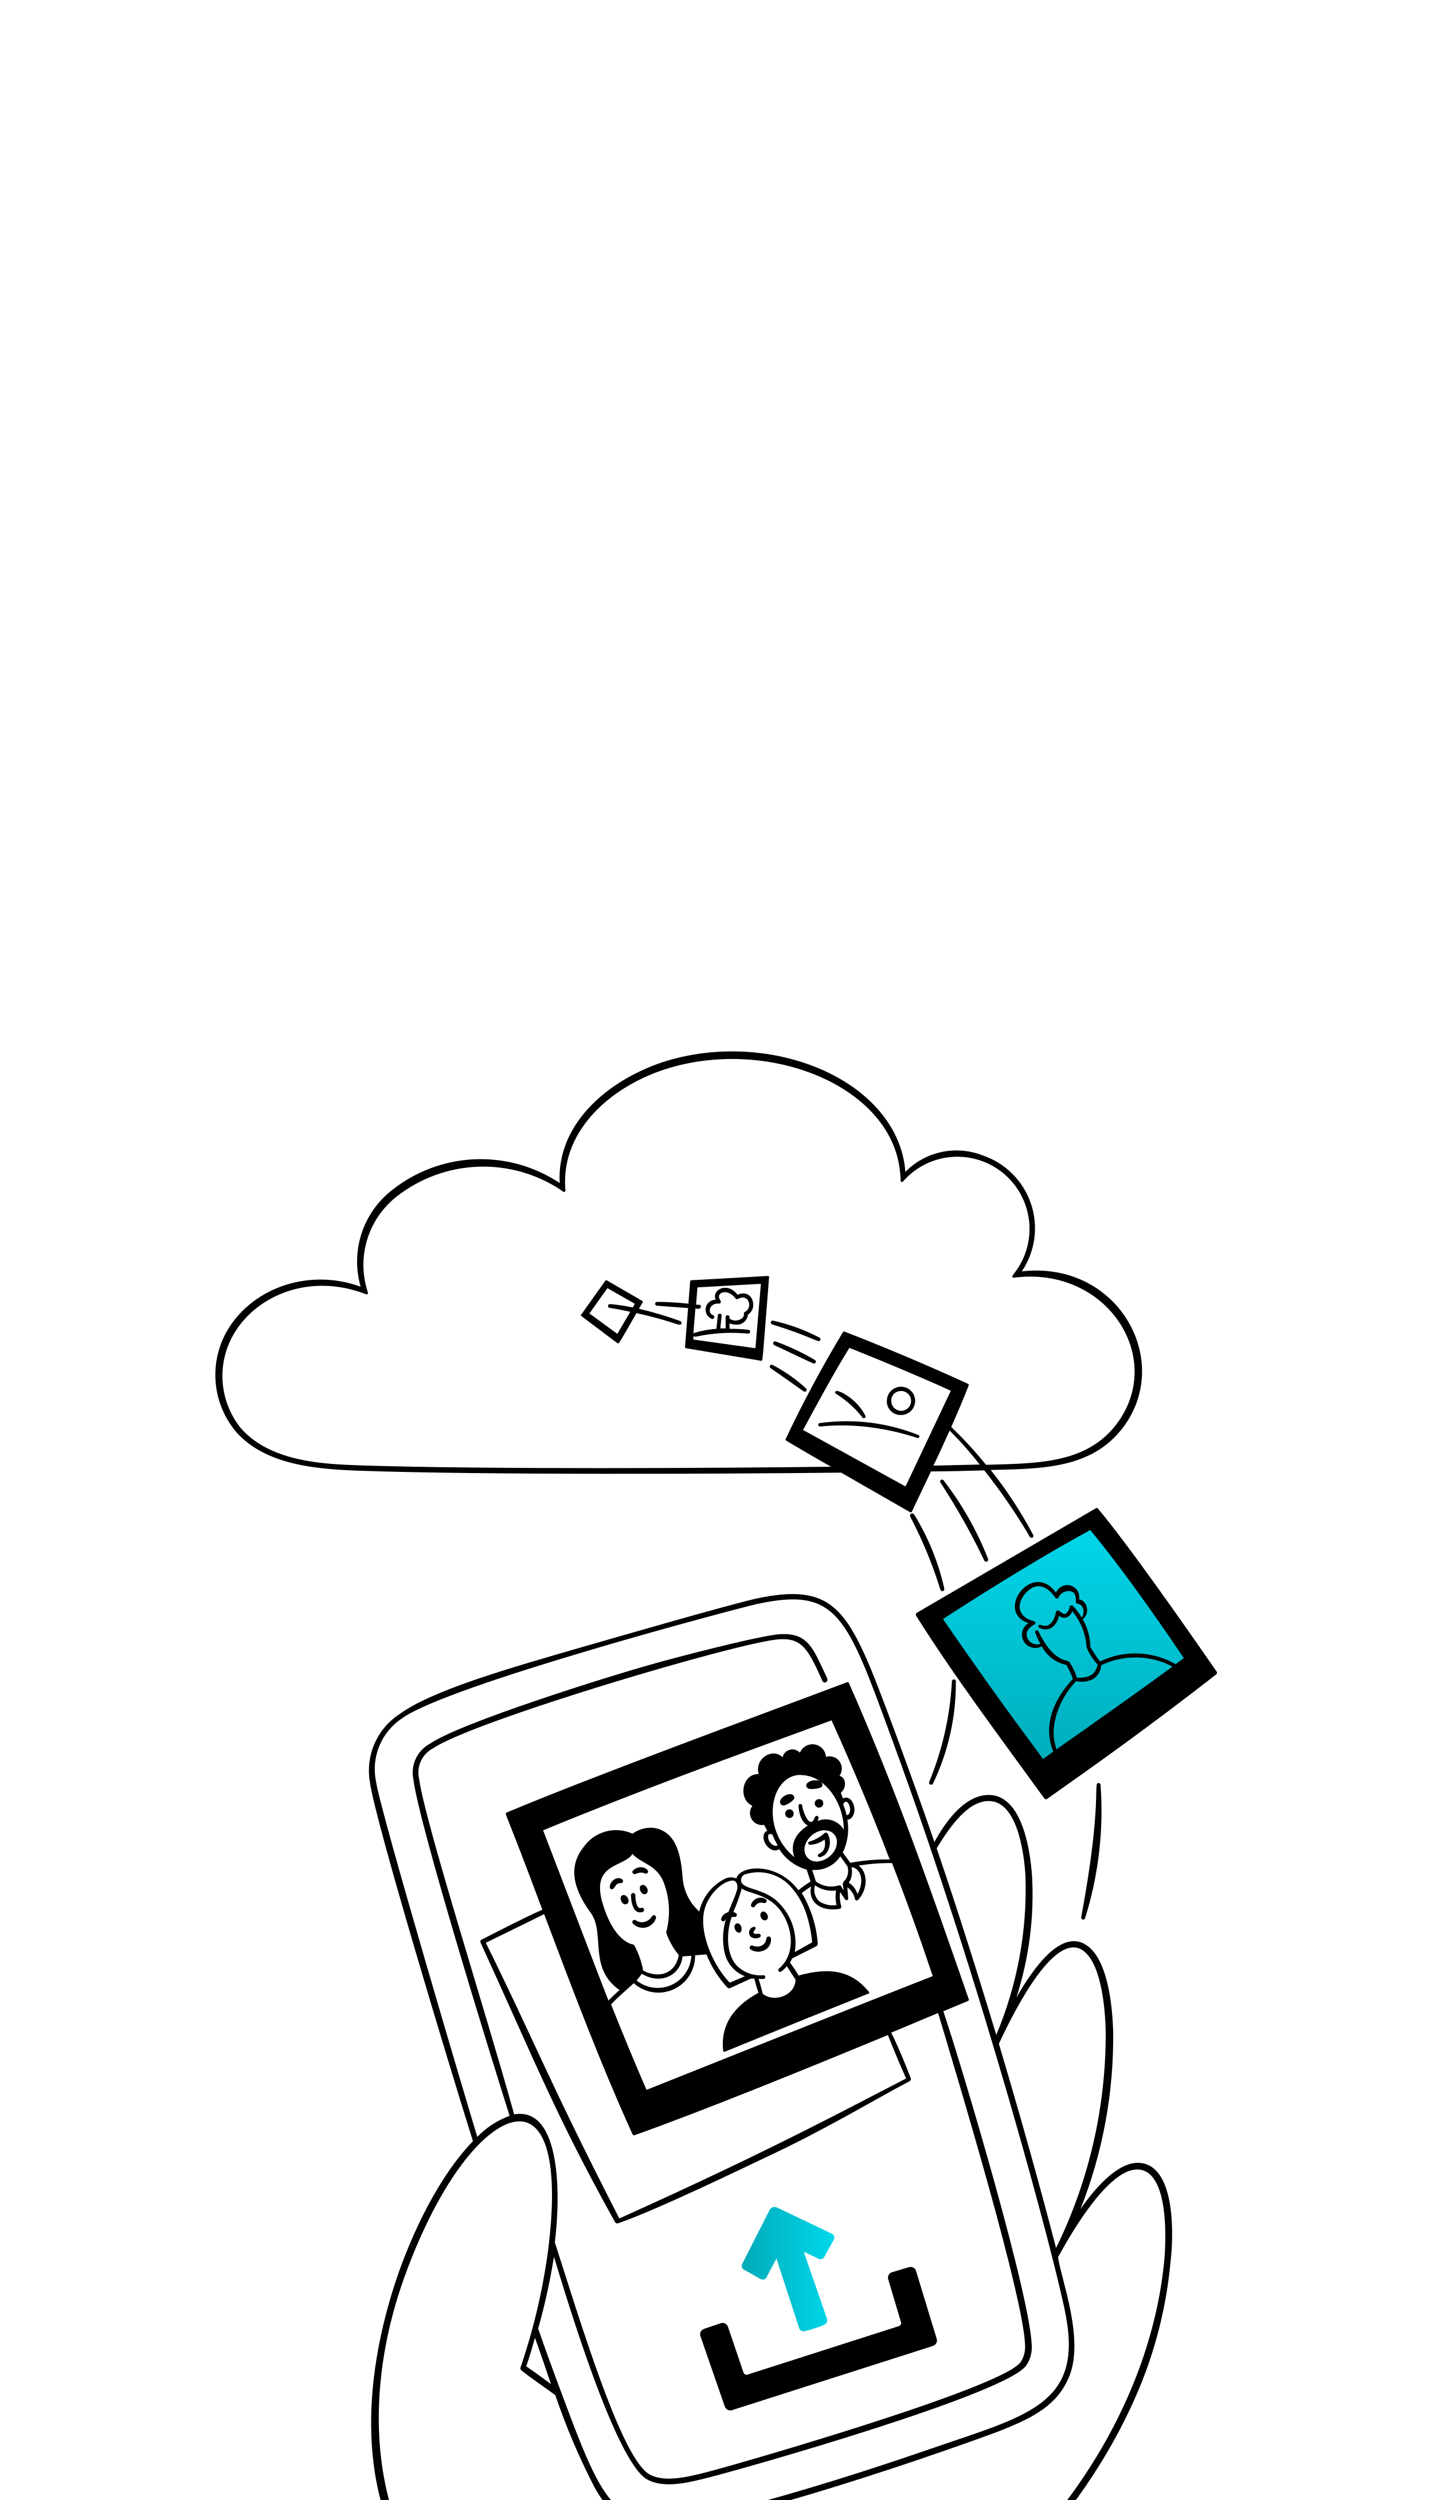 <svg width="559" height="975" viewBox="0 0 559 975" fill="none" xmlns="http://www.w3.org/2000/svg">
<g filter="url(#filter0_dddd_7724_2842)">
<path d="M346 645.66L349.551 661.954L203.528 680.755L212.929 645.66C190.158 638.766 144.617 610.94 144.617 554.787C144.617 498.634 171.775 455.349 185.353 440.726C172.61 399.781 148.506 313.522 146.5 305.5C143.994 295.473 144 286.5 153.391 277.781C170.477 261.918 277.925 235.394 305.5 228.5C335.5 221 339 264 364 328.5C370 314 384.11 300.599 392.167 310C406.819 327.094 402.639 362.107 396.523 386.751C404.693 368.621 420.814 358.151 424.756 366.147C442.304 401.744 426.219 456.185 415.982 478.955C433.53 448.246 452.332 431.325 457.345 485.849C448.321 565.065 378.171 625.396 346 645.66Z" fill="white"/>
<path d="M427.5 198L363 235L406 300L466 255L427.5 198Z" fill="url(#paint0_linear_7724_2842)" stroke="black"/>
<path d="M86.959 148.052C89.466 176.129 121.5 179.5 163 178.5C199.489 177.621 295.509 179 368 179C441.788 179 442.304 157 442.304 138.652C442.304 124.237 430.5 100.5 395 103.5C421.5 70.087 372 40.5 352 66C353.5 38.5 320.095 22.084 300.667 18.323C225 14.5 220.448 59.5 220.448 69.087C154.5 38.5 134 95.5 140.856 108.57C118.295 98.542 83.826 112.957 86.959 148.052Z" fill="white"/>
<path d="M355.883 196.172C355.273 196.172 354.628 196.714 355.273 197.833C359.951 206.79 363.81 216.152 366.8 225.805C367.105 226.754 368.665 226.89 368.292 225.16C366.02 215.2 362.15 205.674 356.832 196.951C356.527 196.477 356.222 196.172 355.883 196.172Z" fill="black"/>
<path d="M328.115 180.269C335.981 184.812 354.527 195.391 355.035 195.696C355.158 195.758 355.299 195.772 355.431 195.734C355.564 195.697 355.677 195.61 355.747 195.492C355.747 195.221 360.765 184.948 363.173 179.794C370.157 179.794 376.972 179.557 383.956 179.388C390.476 187.597 396.413 196.252 401.723 205.291C401.817 205.466 401.977 205.597 402.168 205.654C402.359 205.711 402.564 205.691 402.74 205.596C402.915 205.502 403.046 205.341 403.103 205.151C403.16 204.96 403.139 204.754 403.045 204.579C398.306 195.636 392.756 187.147 386.465 179.218C407.046 178.777 426.778 178.709 438.848 161.621C457.191 135.548 435.627 97.575 398.603 101.779C401.2 97.934 402.869 93.54 403.48 88.941C404.092 84.342 403.629 79.665 402.127 75.275C400.626 70.885 398.127 66.904 394.827 63.643C391.527 60.382 387.516 57.931 383.109 56.482C378.027 54.528 372.486 54.104 367.166 55.261C361.847 56.417 356.982 59.105 353.171 62.992C352.289 50.447 345.169 38.851 333.099 30.172C313.841 16.474 285.428 12.236 260.644 19.526C238.673 26.103 217.008 43.395 218.33 67.332C208.495 60.786 196.831 57.544 185.028 58.074C173.226 58.604 161.899 62.88 152.69 70.281C147.191 74.632 143.112 80.523 140.975 87.202C138.837 93.88 138.737 101.045 140.688 107.78C121.396 100.626 99.358 107.543 89.085 124.122C85.249 130.383 83.51 137.704 84.119 145.02C84.729 152.337 87.656 159.269 92.475 164.808C103.901 177.218 122.99 178.913 140.179 179.523C188.562 181.218 281.021 180.778 328.115 180.269ZM91.526 125.648C100.612 110.798 121.294 102.321 142.858 110.73C142.949 110.756 143.045 110.758 143.137 110.735C143.228 110.713 143.313 110.667 143.381 110.602C143.45 110.537 143.5 110.455 143.527 110.364C143.554 110.274 143.557 110.178 143.536 110.086L143.231 109.136C141.238 102.584 141.276 95.582 143.339 89.052C145.403 82.522 149.396 76.77 154.793 72.553C163.873 65.456 174.96 61.403 186.477 60.971C197.994 60.539 209.354 63.749 218.941 70.146C219.653 70.654 219.89 70.959 220.297 70.756C220.704 70.552 220.568 70.044 220.5 69.264C218.941 46.107 239.419 28.782 261.492 22.34C298.787 11.456 342.863 27.798 350.221 57.838C350.9 60.661 351.275 63.548 351.34 66.45C351.34 66.891 351.848 67.162 352.255 66.721C357.073 61.197 363.856 57.77 371.162 57.17C378.467 56.571 385.718 58.845 391.373 63.51C397.027 68.175 400.638 74.862 401.437 82.148C402.237 89.434 400.162 96.745 395.654 102.525L395.009 103.44C394.948 103.52 394.911 103.617 394.905 103.718C394.898 103.819 394.922 103.92 394.973 104.007C395.024 104.094 395.1 104.164 395.191 104.208C395.282 104.252 395.384 104.268 395.484 104.254C431.186 99.541 454.377 134.565 436.34 160.265C424.608 176.98 404.672 176.607 384.634 177.218C380.437 172.013 375.907 167.087 371.072 162.469C373.683 156.536 375.955 151.246 377.853 146.296C377.903 146.174 377.907 146.037 377.863 145.912C377.819 145.787 377.732 145.683 377.616 145.618C360.664 137.888 344.423 131.073 329.437 125.275C329.328 125.226 329.205 125.22 329.092 125.258C328.979 125.295 328.884 125.374 328.827 125.479C320.683 138.984 313.226 152.891 306.483 167.148C306.439 167.262 306.436 167.388 306.473 167.505C306.51 167.622 306.585 167.723 306.687 167.792C311.467 170.64 317.231 174.031 324.182 177.964C280.512 178.506 188.562 179.048 140.044 177.421C126.482 176.912 105.732 176.167 94.069 163.079C89.821 157.872 87.294 151.473 86.839 144.768C86.383 138.063 88.021 131.382 91.526 125.648ZM370.428 163.859C374.623 168.018 378.542 172.446 382.159 177.116L364.122 177.523C366.36 172.878 368.462 168.301 370.428 163.859ZM370.903 148.364L353.238 185.66L313.264 163.622C319.266 152.501 325.572 140.905 331.336 131.615C346.356 137.549 365.614 145.822 370.903 148.364ZM445.019 449.475C436.95 448.525 428.067 457.951 421.489 467.444C430.178 445.468 434.508 422.01 434.237 398.38C433.966 388.853 432.407 371.934 425.015 365.458C414.844 356.575 403.113 373.392 396.467 384.987C401.39 369.753 403.47 353.744 402.604 337.758C401.756 325.281 398.061 305.955 385.652 305.955C376.056 305.955 368.462 317.008 364.495 324.331C361.104 314.16 346.39 273.067 339.812 257.064C329.064 231.228 321.469 223.803 295.227 229.33C284.106 231.805 239.894 244.621 228.536 247.876C197.682 256.759 168.558 265.167 155.81 274.457C151.527 277.261 148.156 281.253 146.108 285.944C144.061 290.636 143.426 295.822 144.282 300.869C146.215 315.686 175.339 411.908 184.493 440.965C168.795 457.239 158.861 482.634 155.301 492.839C146.52 518.098 135.331 566.345 158.692 605.539C170.956 625.754 190.095 640.873 212.601 648.124C211.549 651.515 210.125 655.651 208.566 660.499C208.545 660.578 208.543 660.661 208.559 660.74C208.575 660.82 208.608 660.896 208.657 660.961C208.706 661.026 208.769 661.079 208.841 661.117C208.913 661.154 208.993 661.175 209.074 661.177H210.363C210.47 661.169 210.572 661.129 210.657 661.063C210.741 660.997 210.804 660.907 210.837 660.804C212.567 655.583 214.058 650.972 215.177 647.615C215.213 647.482 215.222 647.343 215.204 647.205C215.186 647.068 215.141 646.936 215.072 646.816C215.002 646.697 214.91 646.592 214.8 646.508C214.69 646.424 214.565 646.362 214.431 646.327C192.336 639.505 173.529 624.778 161.607 604.963C144.655 576.076 143.095 534.508 157.844 493.721C173.406 450.899 193.58 430.657 204.768 433.505C214.431 435.879 217.652 454.527 213.652 484.702C211.541 499.831 207.999 514.726 203.073 529.185C202.996 529.385 202.984 529.604 203.039 529.811C203.094 530.018 203.213 530.203 203.378 530.338C206.769 533.084 212.634 537.119 216.601 539.967C220.8 552.31 225.911 564.322 231.892 575.906C237.385 585.603 243.285 591.672 255.829 591.943C267.459 592.249 288.751 586.349 299.906 583.23C292.984 590.758 287.482 599.476 283.665 608.964C279.936 618.966 278.478 633.647 286.683 642.089C286.881 642.287 287.149 642.398 287.429 642.398C287.709 642.398 287.977 642.287 288.175 642.089C288.373 641.891 288.484 641.623 288.484 641.343C288.484 641.063 288.373 640.795 288.175 640.597C281.19 632.697 282.987 619.135 286.649 610.083C290.96 600.062 296.667 590.702 303.602 582.281C339.914 572.109 385.143 556.004 391.754 553.258C403.011 548.647 412.708 543.866 417.217 532.406C422.981 517.725 413.827 494.467 412.742 486.228C418.607 475.344 433.288 450.695 444.511 452.051C456.445 453.509 454.682 481.515 454.207 487.075C449.359 539.221 416.912 598.691 349.102 643.038C345.135 645.615 344.796 645.886 344.864 646.429C345.542 651.515 346.254 656.6 346.932 660.872C346.949 660.995 347.009 661.108 347.103 661.189C347.197 661.27 347.317 661.314 347.441 661.313H349C349.073 661.314 349.145 661.299 349.212 661.269C349.279 661.239 349.338 661.196 349.386 661.141C349.434 661.086 349.47 661.022 349.491 660.952C349.513 660.882 349.519 660.809 349.509 660.737C349.068 656.939 348.492 652.396 347.78 646.937C379.549 628.357 421.184 590.655 443.12 540.34C450.494 523.519 455.075 505.608 456.682 487.313C457.7 478.735 458.852 451.068 445.019 449.475ZM295.43 231.466C327.03 224.685 330.353 236.348 348.288 285.137C383.176 380.071 411.758 487.753 415.759 508.91C421.862 541.052 403.926 547.121 371.344 558.106C357.375 562.819 335.676 570.549 305.602 579.195C242.064 597.368 240.03 595.368 219.687 540.95C215.72 530.338 212.702 522.065 209.922 514.064C212.536 504.848 214.596 495.485 216.093 486.024C220.67 501.01 240.03 566.108 252.473 572.889C259.05 576.551 268.645 574.109 276.376 572.143C290.989 568.447 392.365 539.662 400.298 528.473C401.601 526.605 402.353 524.408 402.468 522.133C403.35 505.859 374.802 410.416 367.987 390.31L377.65 386.276C377.769 386.223 377.863 386.127 377.914 386.008C377.964 385.888 377.967 385.753 377.921 385.632C363.037 342.945 350.153 305.345 331.132 262.251C331.08 262.132 330.984 262.038 330.864 261.987C330.744 261.937 330.61 261.934 330.488 261.98C295.193 275.271 232.401 298.225 197.581 312.838C196.631 313.244 197.208 312.058 211.549 350.709C203.921 354.1 193.546 359.491 187.816 362.407C187.629 362.508 187.487 362.676 187.418 362.876C187.349 363.077 187.358 363.297 187.443 363.492C208.498 409.433 216.534 430.488 239.928 472.53C240.131 472.937 240.64 473.174 241.386 472.903C256.711 467.58 291.464 450.695 299.024 447.135C322.52 436.15 339.71 425.538 354.968 417.502C355.082 417.424 355.174 417.317 355.234 417.192C355.293 417.067 355.318 416.928 355.307 416.79C355.34 416.691 355.34 416.584 355.307 416.485C353.645 412.077 350.255 403.771 347.644 398.651L365.953 390.989C370.971 407.941 400.841 505.927 399.858 521.93C399.762 523.799 399.152 525.606 398.095 527.151C390.907 537.323 285.7 567.532 275.291 570.143C268.137 571.906 259.254 574.177 253.388 570.922C243.488 565.464 229.451 521.319 219.212 489.11C218.263 486.092 217.313 483.21 216.432 480.43C218.737 462.02 218.873 427.47 200.564 430.488C189.511 390.548 165.744 316.499 163.472 299.581C162.943 297.266 163.203 294.841 164.21 292.69C165.218 290.54 166.915 288.789 169.033 287.714C184.663 277.068 290.006 245.807 304.28 245.231C311.501 244.892 314.248 247.774 318.35 256.115C321.029 261.675 320.656 261.743 321.368 262.048C322.08 262.353 323.232 261.675 322.588 260.251C321.944 258.827 321.469 257.878 320.215 255.199C316.587 247.537 313.909 242.858 304.754 243.231C296.956 243.502 259.627 253.402 254.27 254.996C237.521 259.641 179.679 277.78 167.812 285.917C165.346 287.221 163.373 289.294 162.192 291.821C161.011 294.348 160.687 297.192 161.268 299.92C163.642 318.5 193.003 412.891 198.801 431.098C194.022 432.827 189.706 435.635 186.189 439.303C182.798 428.216 148.249 312.092 146.655 300.598C145.716 295.964 146.182 291.154 147.994 286.787C149.807 282.419 152.882 278.692 156.827 276.085C174.593 263.167 286.547 233.466 295.43 231.466ZM329.064 339.962C328.96 340.047 328.879 340.157 328.825 340.281C328.772 340.405 328.75 340.539 328.759 340.674L329.098 343.284L328.149 341.589C327.877 341.148 327.572 341.148 327.098 341.25C325.602 341.702 324.02 341.793 322.482 341.516C320.944 341.239 319.493 340.602 318.248 339.656L316.824 335.181C318.962 335.372 321.112 334.981 323.046 334.05C324.98 333.119 326.626 331.682 327.81 329.892L330.59 333.825C330.912 334.874 330.94 335.992 330.671 337.056C330.402 338.12 329.846 339.09 329.064 339.86V339.962ZM326.284 348.912C323.913 349.263 321.496 348.719 319.503 347.387C318.695 346.605 318.118 345.615 317.837 344.526C317.555 343.437 317.581 342.292 317.909 341.216C320.309 342.89 323.248 343.603 326.148 343.216C325.841 345.05 325.887 346.926 326.284 348.743V348.912ZM303.296 325.586C303.183 325.716 303.026 325.8 302.856 325.823C302.435 325.818 302.022 325.718 301.646 325.53C301.27 325.342 300.942 325.071 300.686 324.738C300.272 324.343 299.965 323.85 299.793 323.305C299.621 322.76 299.59 322.18 299.702 321.619C300.008 321.009 300.686 321.11 301.33 321.416C301.87 322.825 302.528 324.186 303.296 325.484V325.586ZM312.586 298.225C321.707 298.225 329.234 309.04 329.132 319.517C328.141 317.81 326.56 316.523 324.687 315.899C322.814 315.275 320.778 315.355 318.96 316.126C319.093 315.774 319.195 315.411 319.266 315.041C319.324 314.862 319.309 314.666 319.223 314.497C319.137 314.329 318.988 314.201 318.808 314.143C318.628 314.084 318.432 314.1 318.264 314.186C318.095 314.272 317.968 314.421 317.909 314.601C317.743 315.042 317.526 315.462 317.265 315.855C317.106 316.135 316.854 316.351 316.553 316.465C316.045 316.635 315.367 316.059 314.96 315.482C313.901 313.825 313.197 311.966 312.891 310.023C312.856 309.865 312.768 309.724 312.642 309.622C312.516 309.521 312.358 309.466 312.196 309.466C312.034 309.466 311.877 309.521 311.751 309.622C311.625 309.724 311.536 309.865 311.501 310.023C311.501 312.77 312.688 316.804 315.129 317.855C309.501 321.483 308.348 326.027 309.908 330.231C296.312 319.144 300.414 297.885 312.586 298.123V298.225ZM321.775 319.822C322.424 319.777 323.076 319.876 323.683 320.113C324.29 320.35 324.836 320.718 325.284 321.191C325.731 321.665 326.068 322.231 326.27 322.85C326.473 323.47 326.535 324.126 326.453 324.772C326.013 330.4 318.248 334.232 314.926 330.333C311.603 326.433 316.18 319.72 321.775 319.72V319.822ZM328.929 309.651C329.045 309.269 329.283 308.935 329.607 308.701C330.759 308.125 331.539 310.125 331.607 311.447C331.675 312.77 331.2 313.889 330.217 313.821C329.904 312.408 329.473 311.025 328.929 309.684V309.651ZM332.149 334.096C335.54 334.469 337.506 339.114 334.489 344.674C333.972 342.804 332.759 341.203 331.098 340.199C331.678 339.313 332.071 338.317 332.252 337.273C332.432 336.229 332.398 335.16 332.149 334.13V334.096ZM302.754 347.014C297.329 342.606 291.565 342.843 289.497 340.504C289.277 340.187 289.137 339.822 289.09 339.439C289.043 339.056 289.09 338.667 289.227 338.307C289.364 337.946 289.586 337.624 289.876 337.369C290.165 337.114 290.512 336.933 290.887 336.842C294.101 335.858 297.535 335.852 300.753 336.823C303.971 337.795 306.827 339.702 308.958 342.301C311.5 345.278 313.414 348.738 314.587 352.472C315.721 356.033 316.472 359.704 316.824 363.424L310.043 367.221C310.637 363.516 310.28 359.721 309.005 356.193C307.73 352.664 305.579 349.517 302.754 347.048V347.014ZM303.873 373.663C303.72 373.78 303.62 373.953 303.594 374.144C303.569 374.334 303.62 374.527 303.737 374.68C303.854 374.833 304.027 374.933 304.218 374.959C304.408 374.984 304.601 374.933 304.754 374.816C305.568 374.216 306.308 373.522 306.958 372.748C307.907 374.307 309.433 376.647 310.349 378.003C310.111 384.377 301.805 386.988 297.533 383.496C297.227 382.038 296.515 379.529 295.905 377.698H297.939C298.106 377.662 298.255 377.57 298.362 377.437C298.469 377.304 298.527 377.139 298.527 376.969C298.527 376.798 298.469 376.633 298.362 376.501C298.255 376.368 298.106 376.276 297.939 376.24C295.972 376.439 293.986 376.188 292.13 375.506C290.274 374.825 288.597 373.731 287.225 372.307C283.191 367.764 283.394 359.321 285.395 353.557C285.733 353.528 286.073 353.528 286.412 353.557C286.609 353.601 286.815 353.573 286.994 353.478C287.172 353.382 287.31 353.227 287.384 353.039C287.457 352.85 287.461 352.642 287.395 352.451C287.329 352.261 287.196 352.1 287.022 351.998C286.708 351.839 286.379 351.714 286.039 351.625C287.256 348.868 288.298 346.037 289.158 343.149C289.327 342.267 289.158 342.267 289.599 342.606C292.447 344.573 300.753 344.607 305.466 352.574C309.637 359.593 309.874 368.442 303.873 373.697V373.663ZM287.531 342.877C286.547 346.268 285.53 347.963 284.14 351.659C283.528 351.799 282.958 352.084 282.48 352.492C282.002 352.899 281.629 353.416 281.394 353.998C281.286 354.196 281.261 354.429 281.324 354.645C281.388 354.861 281.535 355.043 281.733 355.151C281.931 355.259 282.163 355.284 282.379 355.22C282.596 355.157 282.778 355.01 282.886 354.812C282.967 354.652 283.07 354.504 283.191 354.371C281.866 358.635 281.691 363.173 282.682 367.526C283.149 369.578 284.114 371.484 285.492 373.074C286.869 374.665 288.618 375.892 290.582 376.647L284.683 379.156C278.58 372.951 273.121 361.017 274.511 352.032C275.698 344.946 281.834 339.656 285.53 339.351C287.429 339.182 287.937 341.216 287.531 342.911V342.877ZM259.932 359.83C261.035 362.94 262.676 365.832 264.78 368.374C263.695 375.155 257.559 377.935 250.879 374.443C250.265 371.031 249.121 367.736 247.489 364.678C247.431 364.577 247.353 364.488 247.26 364.418C247.167 364.348 247.06 364.298 246.946 364.271C245.217 363.966 239.284 361.864 235.215 348.743C230.129 332.265 243.285 334.401 246.743 328.942C249.93 332.74 256.474 333.011 259.118 340.64C261.26 346.62 261.544 353.109 259.932 359.253C259.872 359.429 259.872 359.62 259.932 359.796V359.83ZM250.371 375.697C257.389 379.969 265.323 376.748 266.272 368.916L269.663 368.679C269.552 371.1 268.773 373.442 267.413 375.447C266.052 377.452 264.163 379.041 261.955 380.038C259.746 381.036 257.305 381.402 254.901 381.096C252.497 380.791 250.225 379.826 248.336 378.308C249.061 377.464 249.74 376.581 250.371 375.664V375.697ZM331.743 332.469L328.759 328.4C330.684 324.433 331.312 319.962 330.556 315.618C332.387 315.618 333.438 313.244 333.302 311.447C333.099 308.396 331.065 306.124 328.793 307.311L328.013 305.073C330.217 303.31 330.285 299.242 327.471 298.496C328.062 297.686 328.383 296.71 328.39 295.707C328.396 294.704 328.086 293.725 327.505 292.907C326.924 292.09 326.101 291.476 325.151 291.152C324.202 290.829 323.175 290.812 322.215 291.104C322.131 289.914 321.646 288.787 320.84 287.907C320.034 287.027 318.954 286.445 317.775 286.256C316.597 286.068 315.389 286.283 314.348 286.868C313.308 287.453 312.496 288.372 312.044 289.477C311.557 288.947 310.935 288.559 310.244 288.355C309.553 288.151 308.82 288.139 308.123 288.32C307.427 288.502 306.792 288.869 306.288 289.384C305.784 289.898 305.43 290.54 305.263 291.24C301.228 287.307 294.176 291.986 295.973 297.818C289.565 297.513 287.632 307.514 293.498 310.193C292.929 310.945 292.6 311.851 292.555 312.793C292.51 313.735 292.751 314.669 293.246 315.472C293.741 316.274 294.467 316.909 295.328 317.292C296.19 317.675 297.147 317.789 298.075 317.618L299.296 319.924C295.905 321.416 298.923 327.925 302.686 327.586C303.139 327.519 303.569 327.344 303.941 327.078C306.422 330.971 310.247 333.818 314.688 335.079L316.18 339.724C314.553 340.741 312.993 341.826 311.467 343.115C303.025 331.858 288.615 333.384 287.259 338.504C286.398 338.159 285.465 338.031 284.543 338.132C283.62 338.232 282.737 338.558 281.97 339.08C279.657 340.375 277.643 342.144 276.06 344.271C274.476 346.397 273.359 348.834 272.782 351.421C269.125 348.163 266.825 343.649 266.34 338.775C265.696 330.265 264.306 320.975 255.931 318.94C254.335 318.645 252.695 318.683 251.114 319.05C249.533 319.418 248.045 320.108 246.743 321.076C243.446 319.565 239.722 319.263 236.225 320.224C232.728 321.185 229.682 323.348 227.62 326.332C222.026 333.35 222.942 341.725 230.435 351.93C236.232 359.864 229.316 373.426 241.657 382.038C240.301 383.258 238.877 384.547 237.351 386.14C232.469 373.765 215.754 329.756 211.855 319.754C250.066 303.988 285.496 291.104 324.385 276.864C332.895 295.749 340.321 313.516 347.068 331.112C341.883 331.029 336.703 331.472 331.607 332.435L331.743 332.469ZM238.504 387.53C241.657 384.14 244.505 381.97 247.217 379.359C249.292 381.227 251.867 382.449 254.626 382.875C257.385 383.301 260.209 382.913 262.75 381.757C265.292 380.602 267.441 378.729 268.934 376.37C270.427 374.011 271.198 371.267 271.154 368.476L275.596 368.137C277.5 372.974 280.307 377.404 283.869 381.19C284.036 381.295 284.23 381.351 284.428 381.351C284.626 381.351 284.82 381.295 284.988 381.19L292.921 377.562C293.01 377.585 293.104 377.585 293.193 377.562H294.278C294.583 378.884 295.125 380.953 295.871 383.089C285.7 388.649 281.122 396.04 282.072 405.636C282.076 405.718 282.1 405.798 282.142 405.869C282.184 405.94 282.242 406 282.312 406.043C282.382 406.086 282.462 406.112 282.544 406.118C282.626 406.124 282.708 406.109 282.784 406.076C296.142 400.55 337.642 383.835 338.761 383.428C339.134 383.428 339.236 383.055 338.964 382.75C332.421 374.748 324.216 372.849 311.535 376.376C310.688 374.918 309.331 372.815 308.145 371.29C308.471 370.777 308.766 370.245 309.026 369.696L318.452 364.95C318.632 364.851 318.779 364.703 318.875 364.522C318.971 364.341 319.013 364.136 318.994 363.932C318.51 356.953 316.372 350.189 312.756 344.2C313.943 343.284 315.163 342.437 316.384 341.623C315.129 348.404 320.859 351.489 327.538 350.37C327.647 350.347 327.75 350.301 327.84 350.236C327.93 350.172 328.006 350.089 328.064 349.994C328.121 349.899 328.158 349.793 328.172 349.682C328.187 349.572 328.179 349.46 328.149 349.353C327.631 347.56 327.481 345.68 327.708 343.827L329.674 346.709C329.752 346.832 329.868 346.925 330.005 346.974C330.142 347.022 330.292 347.023 330.429 346.976C330.567 346.929 330.684 346.836 330.762 346.714C330.841 346.592 330.876 346.446 330.861 346.302L330.556 341.962C332.084 343.095 333.145 344.747 333.54 346.607C333.568 346.726 333.629 346.834 333.714 346.922C333.8 347.009 333.907 347.072 334.025 347.103C334.143 347.134 334.268 347.133 334.385 347.099C334.502 347.066 334.609 347.001 334.692 346.912C338.863 342.538 338.388 335.791 334.93 333.52C339.241 332.787 343.611 332.458 347.983 332.536C354.527 349.489 359.714 364.136 363.851 376.613C336.727 387.191 252.202 420.961 252.202 420.961C247.285 409.704 242.708 398.515 238.3 387.462L238.504 387.53ZM246.845 438.388C246.897 438.507 246.993 438.601 247.113 438.652C247.232 438.702 247.367 438.705 247.489 438.659C274.138 429.2 315.875 412.213 346.39 399.566C347.983 403.906 352.12 413.535 353.476 416.519C332.794 427.097 301.974 443.982 241.589 471.106C213.618 416.553 208.973 402.991 189.511 363.593C189.511 363.593 209.346 353.93 212.261 352.439C223.111 381.19 233.927 410.009 246.709 438.218L246.845 438.388ZM389.652 402.991C395.959 389.429 412.233 357.355 423.286 367.289C430.067 373.358 431.186 391.022 431.322 398.312C431.47 427.538 424.844 456.4 411.962 482.634C409.487 473.106 401.587 442.931 389.652 402.991ZM388.601 399.431C381.82 376.85 373.039 349.116 365.376 326.772C370.971 317.618 377.752 308.328 385.719 308.328C396.399 308.328 399.451 327.145 400.027 337.792C400.735 358.979 396.837 380.067 388.601 399.6V399.431ZM214.94 535.729C212.465 533.864 208.464 530.914 205.277 528.779C206.599 524.947 207.718 521.218 208.668 517.624C210.837 523.625 212.804 529.423 214.94 535.729Z" fill="black"/>
<path d="M290.344 491.145L296.718 494.739C296.909 494.847 297.12 494.916 297.338 494.942C297.556 494.968 297.777 494.95 297.988 494.89C298.2 494.83 298.397 494.729 298.569 494.593C298.741 494.456 298.884 494.287 298.99 494.094L302.889 486.737L311.738 513.861C311.861 514.239 312.102 514.569 312.425 514.8C312.748 515.032 313.137 515.155 313.535 515.15C316.23 514.546 318.863 513.694 321.401 512.607C321.878 512.445 322.27 512.1 322.493 511.649C322.715 511.197 322.749 510.676 322.588 510.199L313.535 484.059L319.333 486.839C319.722 487.022 320.166 487.05 320.575 486.918C320.985 486.786 321.328 486.503 321.537 486.127L325.266 479.346C325.372 479.151 325.437 478.936 325.458 478.715C325.479 478.494 325.456 478.272 325.39 478.06C325.323 477.848 325.215 477.652 325.072 477.482C324.928 477.313 324.752 477.174 324.554 477.074L303.092 466.835C302.57 466.589 301.972 466.557 301.427 466.747C300.881 466.938 300.432 467.334 300.177 467.852L289.53 488.839C289.428 489.043 289.367 489.266 289.353 489.494C289.339 489.722 289.37 489.95 289.446 490.165C289.522 490.381 289.641 490.578 289.795 490.747C289.95 490.915 290.136 491.05 290.344 491.145Z" fill="url(#paint1_linear_7724_2842)"/>
<path d="M282.75 544.478C282.943 545.024 283.341 545.475 283.859 545.734C284.378 545.993 284.977 546.041 285.53 545.868L363.953 520.812C364.504 520.632 364.964 520.246 365.236 519.733C365.508 519.221 365.571 518.623 365.41 518.066L357.341 491.586C357.259 491.307 357.123 491.047 356.941 490.821C356.759 490.595 356.533 490.408 356.278 490.269C356.023 490.13 355.743 490.043 355.454 490.013C355.165 489.983 354.873 490.011 354.595 490.094L347.983 492.061C347.701 492.142 347.437 492.279 347.209 492.464C346.98 492.648 346.79 492.877 346.651 493.136C346.512 493.395 346.427 493.68 346.399 493.972C346.372 494.265 346.403 494.56 346.492 494.841L351.476 511.59C351.56 511.895 351.523 512.222 351.371 512.501C351.219 512.779 350.965 512.987 350.662 513.082L291.565 532.001C291.26 532.097 290.928 532.069 290.643 531.923C290.357 531.777 290.141 531.525 290.04 531.221L283.971 513.353C283.879 513.076 283.733 512.819 283.541 512.599C283.35 512.379 283.116 512.198 282.854 512.069C282.593 511.94 282.308 511.864 282.016 511.846C281.725 511.827 281.433 511.867 281.157 511.963L274.613 514.167C274.058 514.359 273.602 514.763 273.342 515.289C273.082 515.815 273.039 516.423 273.223 516.981L282.75 544.478ZM296.312 361.492C296.474 361.42 296.604 361.293 296.681 361.134C296.757 360.975 296.775 360.793 296.73 360.622C296.685 360.451 296.581 360.301 296.436 360.2C296.291 360.099 296.115 360.052 295.939 360.068C295.392 360.189 294.825 360.189 294.278 360.068C293.566 359.831 294.04 359.085 294.549 358.407C294.615 358.347 294.667 358.273 294.703 358.192C294.739 358.11 294.758 358.022 294.758 357.932C294.758 357.843 294.739 357.755 294.703 357.673C294.667 357.591 294.615 357.518 294.549 357.458C294.244 357.22 293.735 357.458 293.261 357.695C292.99 357.871 292.758 358.102 292.581 358.372C292.404 358.642 292.284 358.946 292.23 359.264C292.176 359.583 292.188 359.909 292.266 360.222C292.345 360.536 292.487 360.83 292.684 361.086C293.174 361.517 293.785 361.787 294.434 361.86C295.083 361.933 295.739 361.804 296.312 361.492ZM298.957 362.035C298.884 362.607 298.673 363.153 298.342 363.625C298.011 364.098 297.571 364.483 297.058 364.747C295.97 365.185 294.755 365.185 293.668 364.747C293.47 364.639 293.237 364.614 293.021 364.678C292.805 364.742 292.623 364.889 292.515 365.086C292.407 365.284 292.382 365.517 292.446 365.733C292.509 365.949 292.656 366.131 292.854 366.239C293.718 366.795 294.725 367.091 295.753 367.091C296.781 367.091 297.787 366.795 298.652 366.239C299.357 365.802 299.928 365.178 300.299 364.435C300.67 363.693 300.828 362.862 300.754 362.035C300.754 361.797 300.659 361.568 300.491 361.4C300.322 361.231 300.093 361.136 299.855 361.136C299.617 361.136 299.388 361.231 299.22 361.4C299.051 361.568 298.957 361.797 298.957 362.035ZM297.363 351.49C295.871 352.101 296.787 354.881 298.38 354.881C298.607 354.883 298.829 354.816 299.017 354.688C299.204 354.561 299.349 354.38 299.431 354.169C300.008 352.982 298.618 350.982 297.363 351.49ZM288.48 356.305C287.259 355.423 286.039 356.678 286.717 358.373C287.09 359.221 287.938 359.933 288.717 359.594C289.497 359.255 289.531 357.085 288.48 356.305ZM294.515 349.354C294.843 348.782 295.358 348.339 295.973 348.1C296.627 347.914 297.32 347.914 297.973 348.1C298.175 348.161 298.392 348.145 298.583 348.055C298.773 347.965 298.923 347.807 299.004 347.613C299.084 347.418 299.089 347.2 299.018 347.002C298.946 346.804 298.804 346.639 298.618 346.54C298.134 346.263 297.596 346.092 297.04 346.04C296.484 345.988 295.924 346.056 295.397 346.239C294.87 346.422 294.388 346.717 293.985 347.102C293.581 347.487 293.265 347.955 293.057 348.473C292.94 348.666 292.905 348.898 292.959 349.117C293.013 349.337 293.152 349.526 293.345 349.643C293.539 349.76 293.771 349.795 293.99 349.741C294.209 349.687 294.398 349.548 294.515 349.354ZM255.287 352.881C254.406 352.643 254.406 353.626 253.117 354.644C252.408 355.211 251.537 355.539 250.63 355.582C249.722 355.625 248.825 355.379 248.065 354.881C247.894 354.733 247.672 354.658 247.446 354.674C247.22 354.69 247.01 354.795 246.862 354.966C246.713 355.137 246.639 355.359 246.655 355.585C246.671 355.811 246.776 356.021 246.946 356.169C247.6 356.833 248.416 357.314 249.313 357.566C250.21 357.818 251.157 357.832 252.061 357.606C252.964 357.38 253.794 356.922 254.467 356.278C255.139 355.633 255.633 354.825 255.897 353.932C255.928 353.823 255.936 353.708 255.922 353.596C255.908 353.484 255.871 353.375 255.814 353.277C255.757 353.179 255.681 353.094 255.591 353.025C255.5 352.957 255.397 352.908 255.287 352.881ZM250.812 351.524C250.998 351.426 251.14 351.261 251.212 351.063C251.283 350.865 251.278 350.647 251.198 350.452C251.117 350.257 250.967 350.099 250.777 350.009C250.586 349.919 250.369 349.903 250.167 349.965C248.472 350.778 247.828 347.083 247.828 345.218C247.853 345.095 247.85 344.968 247.82 344.846C247.79 344.724 247.733 344.61 247.654 344.513C247.574 344.416 247.474 344.337 247.36 344.283C247.247 344.23 247.123 344.202 246.997 344.202C246.872 344.202 246.748 344.23 246.634 344.283C246.521 344.337 246.421 344.416 246.341 344.513C246.262 344.61 246.205 344.724 246.174 344.846C246.144 344.968 246.142 345.095 246.167 345.218C246.167 348.744 247.523 352.779 250.812 351.524ZM243.047 339.488C243.047 338.64 241.725 338.335 240.945 338.403C240.129 338.55 239.385 338.961 238.827 339.574C238.269 340.187 237.929 340.968 237.86 341.794C237.845 341.913 237.857 342.034 237.893 342.149C237.929 342.264 237.989 342.37 238.069 342.46C238.149 342.55 238.248 342.621 238.358 342.67C238.468 342.719 238.587 342.744 238.708 342.743C239.86 342.743 239.894 340.302 242.098 340.302C242.742 340.37 243.081 339.963 243.047 339.488ZM247.523 336.843C248.201 336.843 249.591 335.657 251.591 336.572C251.799 336.667 252.035 336.677 252.25 336.601C252.465 336.525 252.642 336.369 252.744 336.165C253.321 334.843 249.794 332.775 246.946 335.386C246.826 335.502 246.742 335.652 246.706 335.816C246.671 335.98 246.685 336.151 246.746 336.308C246.808 336.464 246.915 336.598 247.053 336.694C247.191 336.789 247.355 336.841 247.523 336.843ZM242.776 345.082C241.149 345.896 242.776 349.354 244.505 348.473C246.234 347.591 244.404 344.303 242.776 345.082ZM250.235 341.149C248.642 341.929 250.235 345.421 251.964 344.54C253.694 343.658 251.897 340.336 250.235 341.149ZM316.011 325.384C318.058 325.304 320.028 324.58 321.639 323.315C322.317 326.333 321.232 328.198 319.435 328.944C319.299 329.01 319.188 329.119 319.121 329.255C319.055 329.391 319.035 329.546 319.066 329.694C319.098 329.842 319.178 329.976 319.294 330.073C319.41 330.171 319.555 330.227 319.707 330.232C320.687 330.069 321.583 329.579 322.249 328.842C323.068 327.763 323.569 326.477 323.694 325.129C323.82 323.781 323.566 322.425 322.961 321.213C322.864 320.994 322.688 320.821 322.468 320.726C322.248 320.632 322 320.624 321.775 320.705C320.106 322.306 318.068 323.471 315.841 324.095C315.671 324.118 315.516 324.207 315.411 324.344C315.306 324.481 315.259 324.653 315.282 324.824C315.304 324.995 315.394 325.15 315.531 325.255C315.667 325.36 315.84 325.406 316.011 325.384ZM319.571 307.583C319.23 307.565 318.893 307.652 318.603 307.832C318.314 308.013 318.087 308.277 317.953 308.591C317.819 308.905 317.785 309.252 317.856 309.586C317.926 309.919 318.098 310.223 318.347 310.456C318.596 310.689 318.911 310.84 319.248 310.887C319.586 310.935 319.93 310.878 320.234 310.723C320.538 310.569 320.787 310.325 320.948 310.024C321.108 309.723 321.172 309.38 321.131 309.041C321.105 308.646 320.929 308.275 320.639 308.004C320.35 307.733 319.968 307.583 319.571 307.583ZM309.569 313.585C309.629 313.32 309.624 313.045 309.553 312.783C309.482 312.522 309.349 312.281 309.164 312.083C308.979 311.885 308.748 311.735 308.492 311.646C308.236 311.557 307.962 311.533 307.694 311.575C307.426 311.616 307.172 311.723 306.955 311.885C306.738 312.047 306.563 312.26 306.447 312.505C306.331 312.751 306.277 313.02 306.289 313.291C306.302 313.562 306.38 313.826 306.518 314.059C306.674 314.363 306.922 314.61 307.227 314.765C307.531 314.919 307.877 314.975 308.214 314.922C308.552 314.869 308.864 314.712 309.108 314.472C309.351 314.232 309.512 313.922 309.569 313.585ZM320.046 303.108C320.198 303.052 320.337 302.966 320.455 302.854C320.573 302.742 320.666 302.608 320.73 302.458C320.794 302.309 320.826 302.148 320.825 301.986C320.824 301.823 320.789 301.663 320.724 301.514C320.249 299.989 317.333 299.921 315.774 300.735C315.028 301.108 314.485 301.65 314.519 302.362C314.553 303.074 315.265 303.617 316.147 303.651C317.468 303.71 318.79 303.526 320.046 303.108ZM309.874 307.143C309.874 306.227 309.094 305.312 307.365 305.753C306.503 305.963 305.716 306.409 305.093 307.041C303.602 308.533 304.415 310.059 305.602 310.059C306.789 310.059 309.501 308.363 309.874 307.143ZM474.551 257.777C463.803 242.249 440.307 208.547 428.169 194.137C428.078 194.063 427.964 194.022 427.847 194.022C427.729 194.022 427.615 194.063 427.524 194.137L357.646 234.925C357.459 235.044 357.327 235.231 357.276 235.446C357.225 235.662 357.261 235.888 357.375 236.078C372.09 259.54 391.043 284.765 407.351 307.278C407.412 307.369 407.491 307.446 407.582 307.506C407.674 307.565 407.777 307.606 407.884 307.625C407.992 307.644 408.102 307.641 408.208 307.616C408.315 307.592 408.415 307.546 408.504 307.482C428.847 293.106 446.884 280.358 474.381 258.998C474.475 258.931 474.554 258.845 474.614 258.747C474.674 258.648 474.713 258.538 474.729 258.424C474.745 258.31 474.737 258.193 474.706 258.082C474.676 257.971 474.623 257.867 474.551 257.777ZM418.54 232.247C418.441 232.154 418.32 232.089 418.188 232.057C418.057 232.025 417.919 232.029 417.789 232.066C417.659 232.104 417.541 232.175 417.447 232.272C417.353 232.369 417.285 232.489 417.251 232.62C417.117 233.662 416.582 234.61 415.759 235.264C414.573 235.807 413.454 234.111 412.81 234.01C412.613 233.979 412.411 234.026 412.247 234.139C412.083 234.253 411.969 234.425 411.928 234.62C411.521 237.095 410.165 239.706 408.199 239.943C406.232 240.18 405.893 239.333 405.384 239.672C405.285 239.723 405.201 239.801 405.143 239.897C405.085 239.992 405.054 240.102 405.054 240.214C405.054 240.326 405.085 240.436 405.143 240.532C405.201 240.628 405.285 240.705 405.384 240.757C408.504 242.384 411.928 240.994 413.149 236.078C413.575 236.472 414.106 236.733 414.678 236.829C415.25 236.925 415.838 236.853 416.37 236.62C417.276 236.11 417.955 235.273 418.268 234.281C421.619 238.316 423.592 243.318 423.897 248.555C424.956 250.972 426.412 253.195 428.202 255.132C427.355 258.523 425.727 260.354 420.099 260.252C419.417 258.108 418.448 256.067 417.217 254.183C416.438 252.996 411.013 254.59 405.079 242.113C405.005 241.957 404.874 241.836 404.713 241.773C404.552 241.711 404.373 241.712 404.213 241.777C404.053 241.842 403.924 241.966 403.852 242.123C403.779 242.279 403.77 242.458 403.825 242.622C404.39 244.135 405.058 245.608 405.825 247.029C401.621 248.487 397.519 242.52 403.452 239.536C403.588 239.492 403.706 239.405 403.789 239.29C403.873 239.174 403.918 239.035 403.918 238.892C403.918 238.749 403.873 238.61 403.789 238.494C403.706 238.379 403.588 238.292 403.452 238.248C397.213 236.756 396.264 231.908 399.824 227.568C403.384 223.228 407.893 223.499 411.657 229.026C411.716 229.132 411.802 229.22 411.906 229.281C412.01 229.343 412.129 229.375 412.25 229.375C412.371 229.375 412.49 229.343 412.595 229.281C412.699 229.22 412.785 229.132 412.844 229.026C413.233 228.174 413.883 227.469 414.7 227.012C415.516 226.554 416.458 226.369 417.387 226.483C419.489 226.788 419.658 228.449 419.692 230.111V230.721C419.692 231.908 421.693 230.721 422.54 233.399C422.715 233.97 422.754 234.574 422.654 235.163C422.554 235.752 422.318 236.309 421.964 236.79C421.02 235.136 419.87 233.609 418.54 232.247ZM411.759 275.747C413.249 270.449 415.994 265.588 419.76 261.574C421.913 262.049 424.162 261.811 426.168 260.896C427.15 260.332 427.975 259.53 428.567 258.565C429.159 257.599 429.5 256.501 429.559 255.37C433.918 253.283 438.704 252.242 443.537 252.33C448.369 252.419 453.114 253.633 457.395 255.878C445.121 264.965 424.744 279.307 412.132 288.156C410.737 284.151 410.642 279.809 411.86 275.747H411.759ZM458.615 254.963C454.149 252.4 449.126 250.965 443.98 250.782C438.834 250.599 433.721 251.673 429.084 253.912C427.747 252.111 426.502 250.244 425.354 248.318C425.264 244.49 424.24 240.742 422.371 237.4C423.076 236.864 423.599 236.125 423.872 235.283C424.145 234.44 424.153 233.535 423.897 232.687C423.772 231.943 423.422 231.256 422.895 230.716C422.367 230.177 421.688 229.812 420.947 229.67C421.156 228.519 420.929 227.332 420.311 226.339C419.694 225.346 418.729 224.618 417.604 224.297C416.48 223.976 415.276 224.084 414.227 224.601C413.178 225.117 412.359 226.006 411.928 227.093C402.672 214.277 387.856 234.62 401.248 238.96C400.104 239.623 399.257 240.697 398.879 241.964C398.5 243.23 398.62 244.593 399.213 245.775C399.806 246.956 400.827 247.867 402.069 248.32C403.31 248.774 404.678 248.737 405.893 248.216C406.066 248.171 406.228 248.091 406.368 247.979C407.34 249.832 408.711 251.446 410.382 252.707C412.053 253.967 413.982 254.842 416.031 255.268C416.946 257.031 417.794 258.659 418.54 260.693C410.911 268.864 406.775 278.866 410.877 289.071L406.842 291.953C403.452 286.901 393.992 275.34 367.852 237.366C387.72 224.415 409.114 211.463 425.287 202.648C440.035 220.448 456.615 244.859 461.768 252.59L458.615 254.963ZM351.069 157.791C352.177 157.873 353.284 157.619 354.245 157.062C355.207 156.505 355.978 155.671 356.459 154.669C356.939 153.667 357.106 152.544 356.939 151.445C356.771 150.347 356.276 149.324 355.518 148.512C354.761 147.699 353.775 147.133 352.691 146.889C351.608 146.644 350.475 146.732 349.442 147.141C348.409 147.55 347.523 148.261 346.9 149.181C346.276 150.101 345.945 151.187 345.949 152.299C345.903 153.705 346.416 155.072 347.375 156.101C348.335 157.131 349.663 157.738 351.069 157.791ZM351.069 148.467C351.848 148.371 352.638 148.514 353.333 148.878C354.029 149.241 354.597 149.808 354.963 150.502C355.329 151.197 355.475 151.986 355.381 152.765C355.287 153.545 354.958 154.277 354.438 154.865C353.918 155.453 353.231 155.868 352.469 156.056C351.707 156.244 350.905 156.195 350.172 155.917C349.438 155.638 348.806 155.143 348.361 154.497C347.915 153.85 347.677 153.084 347.678 152.299C347.631 151.344 347.96 150.409 348.593 149.693C349.227 148.977 350.115 148.537 351.069 148.467ZM320.046 162.267C326.387 161.639 332.779 161.73 339.1 162.538C345.507 163.333 351.821 164.752 357.951 166.776C358.104 166.799 358.259 166.764 358.387 166.677C358.514 166.591 358.604 166.459 358.638 166.309C358.673 166.159 358.649 166.001 358.572 165.867C358.495 165.734 358.37 165.635 358.223 165.589C346.051 160.73 332.822 159.129 319.842 160.944C319.062 160.911 318.825 162.267 320.046 162.267ZM326.081 149.518C330.101 151.977 333.64 155.148 336.523 158.876C336.637 158.977 336.78 159.037 336.932 159.046C337.083 159.055 337.233 159.014 337.358 158.928C337.483 158.842 337.575 158.717 337.621 158.572C337.666 158.428 337.662 158.272 337.608 158.13C334.218 151.349 327.064 147.959 326.115 148.433C326.022 148.489 325.944 148.567 325.889 148.66C325.835 148.753 325.804 148.859 325.801 148.967C325.797 149.075 325.821 149.182 325.87 149.278C325.919 149.375 325.991 149.457 326.081 149.518ZM226.807 119.241C241.488 130.226 240.776 129.854 241.115 129.854C241.454 129.854 241.115 130.633 248.269 118.055C259.186 120.496 263.119 122.191 264.679 122.53C266.238 122.869 266.035 121.411 265.323 121.14C260.06 119.245 254.695 117.649 249.252 116.359L250.608 114.02C250.653 113.976 250.689 113.923 250.714 113.865C250.738 113.807 250.751 113.744 250.751 113.681C250.751 113.618 250.738 113.555 250.714 113.497C250.689 113.439 250.653 113.386 250.608 113.342L236.843 105.374C236.747 105.297 236.627 105.255 236.504 105.255C236.38 105.255 236.261 105.297 236.165 105.374L226.875 118.428C226.801 118.464 226.737 118.518 226.691 118.586C226.644 118.654 226.616 118.733 226.609 118.815C226.602 118.897 226.617 118.98 226.652 119.054C226.686 119.129 226.74 119.194 226.807 119.241ZM247.658 114.427L246.811 115.851C243.912 115.24 240.98 114.798 238.029 114.528C237.882 114.515 237.733 114.544 237.601 114.612C237.469 114.68 237.36 114.784 237.285 114.912C237.21 115.04 237.174 115.187 237.179 115.335C237.185 115.484 237.233 115.627 237.317 115.749C237.69 116.258 237.623 115.749 245.862 117.546L240.81 126.158L229.926 118.19L236.944 108.324L247.658 114.427ZM363.919 301.582C369.941 289.089 373.004 275.375 372.87 261.507C372.833 261.332 372.737 261.175 372.598 261.062C372.459 260.95 372.285 260.889 372.107 260.889C371.928 260.889 371.755 260.95 371.616 261.062C371.477 261.175 371.381 261.332 371.344 261.507C370.639 275.048 367.635 288.371 362.461 300.904C362.088 301.786 363.478 302.464 363.919 301.582ZM300.618 139.55C313.943 148.705 313.265 148.705 314.044 148.705C314.182 148.681 314.311 148.619 314.415 148.525C314.519 148.432 314.595 148.311 314.634 148.177C314.673 148.043 314.673 147.9 314.635 147.766C314.596 147.631 314.521 147.51 314.417 147.416C310.5 143.83 306.135 140.764 301.432 138.296C301.265 138.188 301.063 138.151 300.869 138.192C300.675 138.233 300.506 138.35 300.398 138.516C300.29 138.683 300.252 138.885 300.294 139.079C300.335 139.273 300.452 139.442 300.618 139.55ZM429.321 302.091C429.314 301.883 429.23 301.686 429.086 301.536C428.943 301.386 428.749 301.294 428.542 301.277C426.236 301.277 430.271 307.719 421.761 353.728C421.746 353.912 421.798 354.095 421.905 354.244C422.013 354.394 422.17 354.5 422.349 354.545C422.528 354.59 422.716 354.569 422.882 354.488C423.047 354.407 423.178 354.27 423.252 354.101C428.535 337.302 430.594 319.655 429.321 302.091ZM301.228 122.462C315.672 126.972 318.689 129.243 319.605 128.972C319.745 128.917 319.865 128.822 319.95 128.698C320.035 128.574 320.08 128.427 320.08 128.277C320.08 128.127 320.035 127.98 319.95 127.856C319.865 127.732 319.745 127.636 319.605 127.582C313.918 124.609 307.865 122.397 301.601 121.004C301.408 120.955 301.203 120.984 301.031 121.086C300.86 121.188 300.735 121.353 300.686 121.547C300.636 121.74 300.666 121.945 300.768 122.117C300.869 122.289 301.035 122.413 301.228 122.462Z" fill="black"/>
<path d="M256.269 115.173L268.407 116.088L267.221 131.244C267.211 131.364 267.248 131.484 267.323 131.579C267.399 131.673 267.508 131.735 267.628 131.752C277.799 133.481 297.261 136.668 296.921 136.668C297.633 136.668 297.328 137.719 300.007 104.12C300.018 104.046 300.012 103.97 299.989 103.899C299.966 103.828 299.926 103.763 299.874 103.71C299.821 103.658 299.756 103.618 299.685 103.595C299.614 103.572 299.538 103.566 299.464 103.577L269.696 105.238C269.57 105.238 269.449 105.288 269.36 105.378C269.271 105.467 269.221 105.587 269.221 105.713L268.543 114.393C264.49 113.939 260.416 113.701 256.337 113.681C256.139 113.672 255.946 113.742 255.8 113.875C255.654 114.009 255.566 114.195 255.557 114.393C255.548 114.591 255.618 114.784 255.752 114.93C255.885 115.076 256.072 115.164 256.269 115.173ZM270.543 126.836C270.543 127.175 271.154 127.311 271.459 127.243C278.139 125.804 285 125.404 291.802 126.056C291.9 126.067 291.999 126.059 292.094 126.032C292.188 126.005 292.277 125.959 292.354 125.898C292.431 125.836 292.496 125.76 292.543 125.674C292.591 125.588 292.621 125.493 292.633 125.395C292.644 125.297 292.635 125.198 292.608 125.103C292.581 125.008 292.535 124.92 292.474 124.843C292.413 124.766 292.337 124.701 292.25 124.654C292.164 124.606 292.069 124.575 291.971 124.564C289.517 124.291 287.049 124.167 284.58 124.191V122.055C285.377 122.383 286.228 122.555 287.089 122.564C288.223 122.65 289.345 122.29 290.219 121.563C291.092 120.835 291.648 119.795 291.768 118.665C295.972 115.952 293.361 108.29 287.733 110.901C283.699 105.679 277.562 108.9 279.155 112.867C278.243 112.853 277.355 113.163 276.649 113.742C275.942 114.32 275.464 115.129 275.297 116.027C275.131 116.924 275.287 117.852 275.739 118.645C276.191 119.438 276.908 120.045 277.765 120.36C277.946 120.384 278.129 120.344 278.283 120.246C278.437 120.149 278.552 120.001 278.608 119.828C278.665 119.655 278.659 119.468 278.591 119.299C278.524 119.13 278.4 118.989 278.24 118.902C275.799 118.088 276.68 114.054 280.376 114.359C280.52 114.374 280.666 114.347 280.795 114.281C280.924 114.215 281.031 114.113 281.103 113.987C281.175 113.861 281.209 113.717 281.2 113.572C281.191 113.428 281.14 113.289 281.054 113.172C278.748 110.087 283.732 108.087 286.92 112.325C287.029 112.475 287.19 112.579 287.372 112.617C287.554 112.654 287.743 112.623 287.903 112.528C292.141 110.121 293.768 116.088 290.581 117.58C290.49 117.627 290.409 117.691 290.342 117.769C290.276 117.847 290.225 117.937 290.194 118.035C290.162 118.133 290.15 118.236 290.159 118.338C290.167 118.44 290.195 118.54 290.242 118.631C290.208 118.953 290.101 119.263 289.931 119.539C289.761 119.815 289.531 120.049 289.259 120.224C288.572 120.701 287.756 120.957 286.92 120.957C286.083 120.957 285.267 120.701 284.58 120.224V119.479C284.543 119.304 284.447 119.147 284.308 119.034C284.169 118.922 283.996 118.86 283.817 118.86C283.638 118.86 283.465 118.922 283.326 119.034C283.187 119.147 283.091 119.304 283.054 119.479V124.022H280.986L281.495 119.004C281.495 118.806 281.416 118.616 281.276 118.476C281.136 118.337 280.947 118.258 280.749 118.258C280.551 118.258 280.361 118.337 280.221 118.476C280.081 118.616 280.003 118.806 280.003 119.004L279.46 124.191C276.561 124.377 273.694 124.9 270.916 125.751C270.735 125.791 270.577 125.901 270.476 126.056L271.255 116.292C272.103 116.292 272.442 116.495 272.781 116.292C272.979 116.265 273.158 116.16 273.279 116.001C273.4 115.842 273.452 115.642 273.425 115.444C273.398 115.246 273.294 115.067 273.135 114.946C272.976 114.825 272.776 114.773 272.578 114.8H271.527L272.069 108.019L296.82 106.629L294.684 131.752L270.442 128.362L270.543 126.836ZM385.38 213.768C381.083 202.826 375.249 192.551 368.054 183.254C367.935 183.111 367.766 183.017 367.581 182.992C367.396 182.967 367.209 183.013 367.056 183.119C366.903 183.225 366.795 183.385 366.754 183.567C366.713 183.749 366.741 183.94 366.834 184.101C373.231 193.876 378.963 204.071 383.989 214.616C384.102 214.8 384.283 214.932 384.493 214.983C384.703 215.034 384.924 215 385.108 214.887C385.293 214.775 385.425 214.594 385.476 214.384C385.527 214.174 385.492 213.953 385.38 213.768ZM317.909 136.329C313.05 133.479 307.943 131.073 302.651 129.141C302.467 129.06 302.257 129.053 302.067 129.123C301.878 129.192 301.722 129.333 301.634 129.514C301.561 129.7 301.558 129.907 301.627 130.094C301.696 130.282 301.831 130.437 302.007 130.532C304.991 131.888 317.163 137.753 317.502 137.753C317.666 137.747 317.823 137.689 317.952 137.587C318.081 137.486 318.175 137.346 318.22 137.188C318.265 137.031 318.259 136.863 318.203 136.709C318.147 136.554 318.044 136.422 317.909 136.329Z" fill="black"/>
</g>
<defs>
<filter id="filter0_dddd_7724_2842" x="0" y="0" width="558.737" height="974.755" filterUnits="userSpaceOnUse" color-interpolation-filters="sRGB">
<feFlood flood-opacity="0" result="BackgroundImageFix"/>
<feColorMatrix in="SourceAlpha" type="matrix" values="0 0 0 0 0 0 0 0 0 0 0 0 0 0 0 0 0 0 127 0" result="hardAlpha"/>
<feOffset dy="13"/>
<feGaussianBlur stdDeviation="14.5"/>
<feColorMatrix type="matrix" values="0 0 0 0 0 0 0 0 0 0 0 0 0 0 0 0 0 0 0.1 0"/>
<feBlend mode="normal" in2="BackgroundImageFix" result="effect1_dropShadow_7724_2842"/>
<feColorMatrix in="SourceAlpha" type="matrix" values="0 0 0 0 0 0 0 0 0 0 0 0 0 0 0 0 0 0 127 0" result="hardAlpha"/>
<feOffset dy="53"/>
<feGaussianBlur stdDeviation="26.5"/>
<feColorMatrix type="matrix" values="0 0 0 0 0 0 0 0 0 0 0 0 0 0 0 0 0 0 0.09 0"/>
<feBlend mode="normal" in2="effect1_dropShadow_7724_2842" result="effect2_dropShadow_7724_2842"/>
<feColorMatrix in="SourceAlpha" type="matrix" values="0 0 0 0 0 0 0 0 0 0 0 0 0 0 0 0 0 0 127 0" result="hardAlpha"/>
<feOffset dy="118"/>
<feGaussianBlur stdDeviation="35.5"/>
<feColorMatrix type="matrix" values="0 0 0 0 0 0 0 0 0 0 0 0 0 0 0 0 0 0 0.05 0"/>
<feBlend mode="normal" in2="effect2_dropShadow_7724_2842" result="effect3_dropShadow_7724_2842"/>
<feColorMatrix in="SourceAlpha" type="matrix" values="0 0 0 0 0 0 0 0 0 0 0 0 0 0 0 0 0 0 127 0" result="hardAlpha"/>
<feOffset dy="210"/>
<feGaussianBlur stdDeviation="42"/>
<feColorMatrix type="matrix" values="0 0 0 0 0 0 0 0 0 0 0 0 0 0 0 0 0 0 0.01 0"/>
<feBlend mode="normal" in2="effect3_dropShadow_7724_2842" result="effect4_dropShadow_7724_2842"/>
<feBlend mode="normal" in="SourceGraphic" in2="effect4_dropShadow_7724_2842" result="shape"/>
</filter>
<linearGradient id="paint0_linear_7724_2842" x1="414.5" y1="198" x2="414.5" y2="300" gradientUnits="userSpaceOnUse">
<stop stop-color="#00D8EB"/>
<stop offset="1" stop-color="#00AAB9"/>
</linearGradient>
<linearGradient id="paint1_linear_7724_2842" x1="325.466" y1="515.15" x2="289.35" y2="515.15" gradientUnits="userSpaceOnUse">
<stop stop-color="#00D8EB"/>
<stop offset="1" stop-color="#00AAB9"/>
</linearGradient>
</defs>
</svg>
